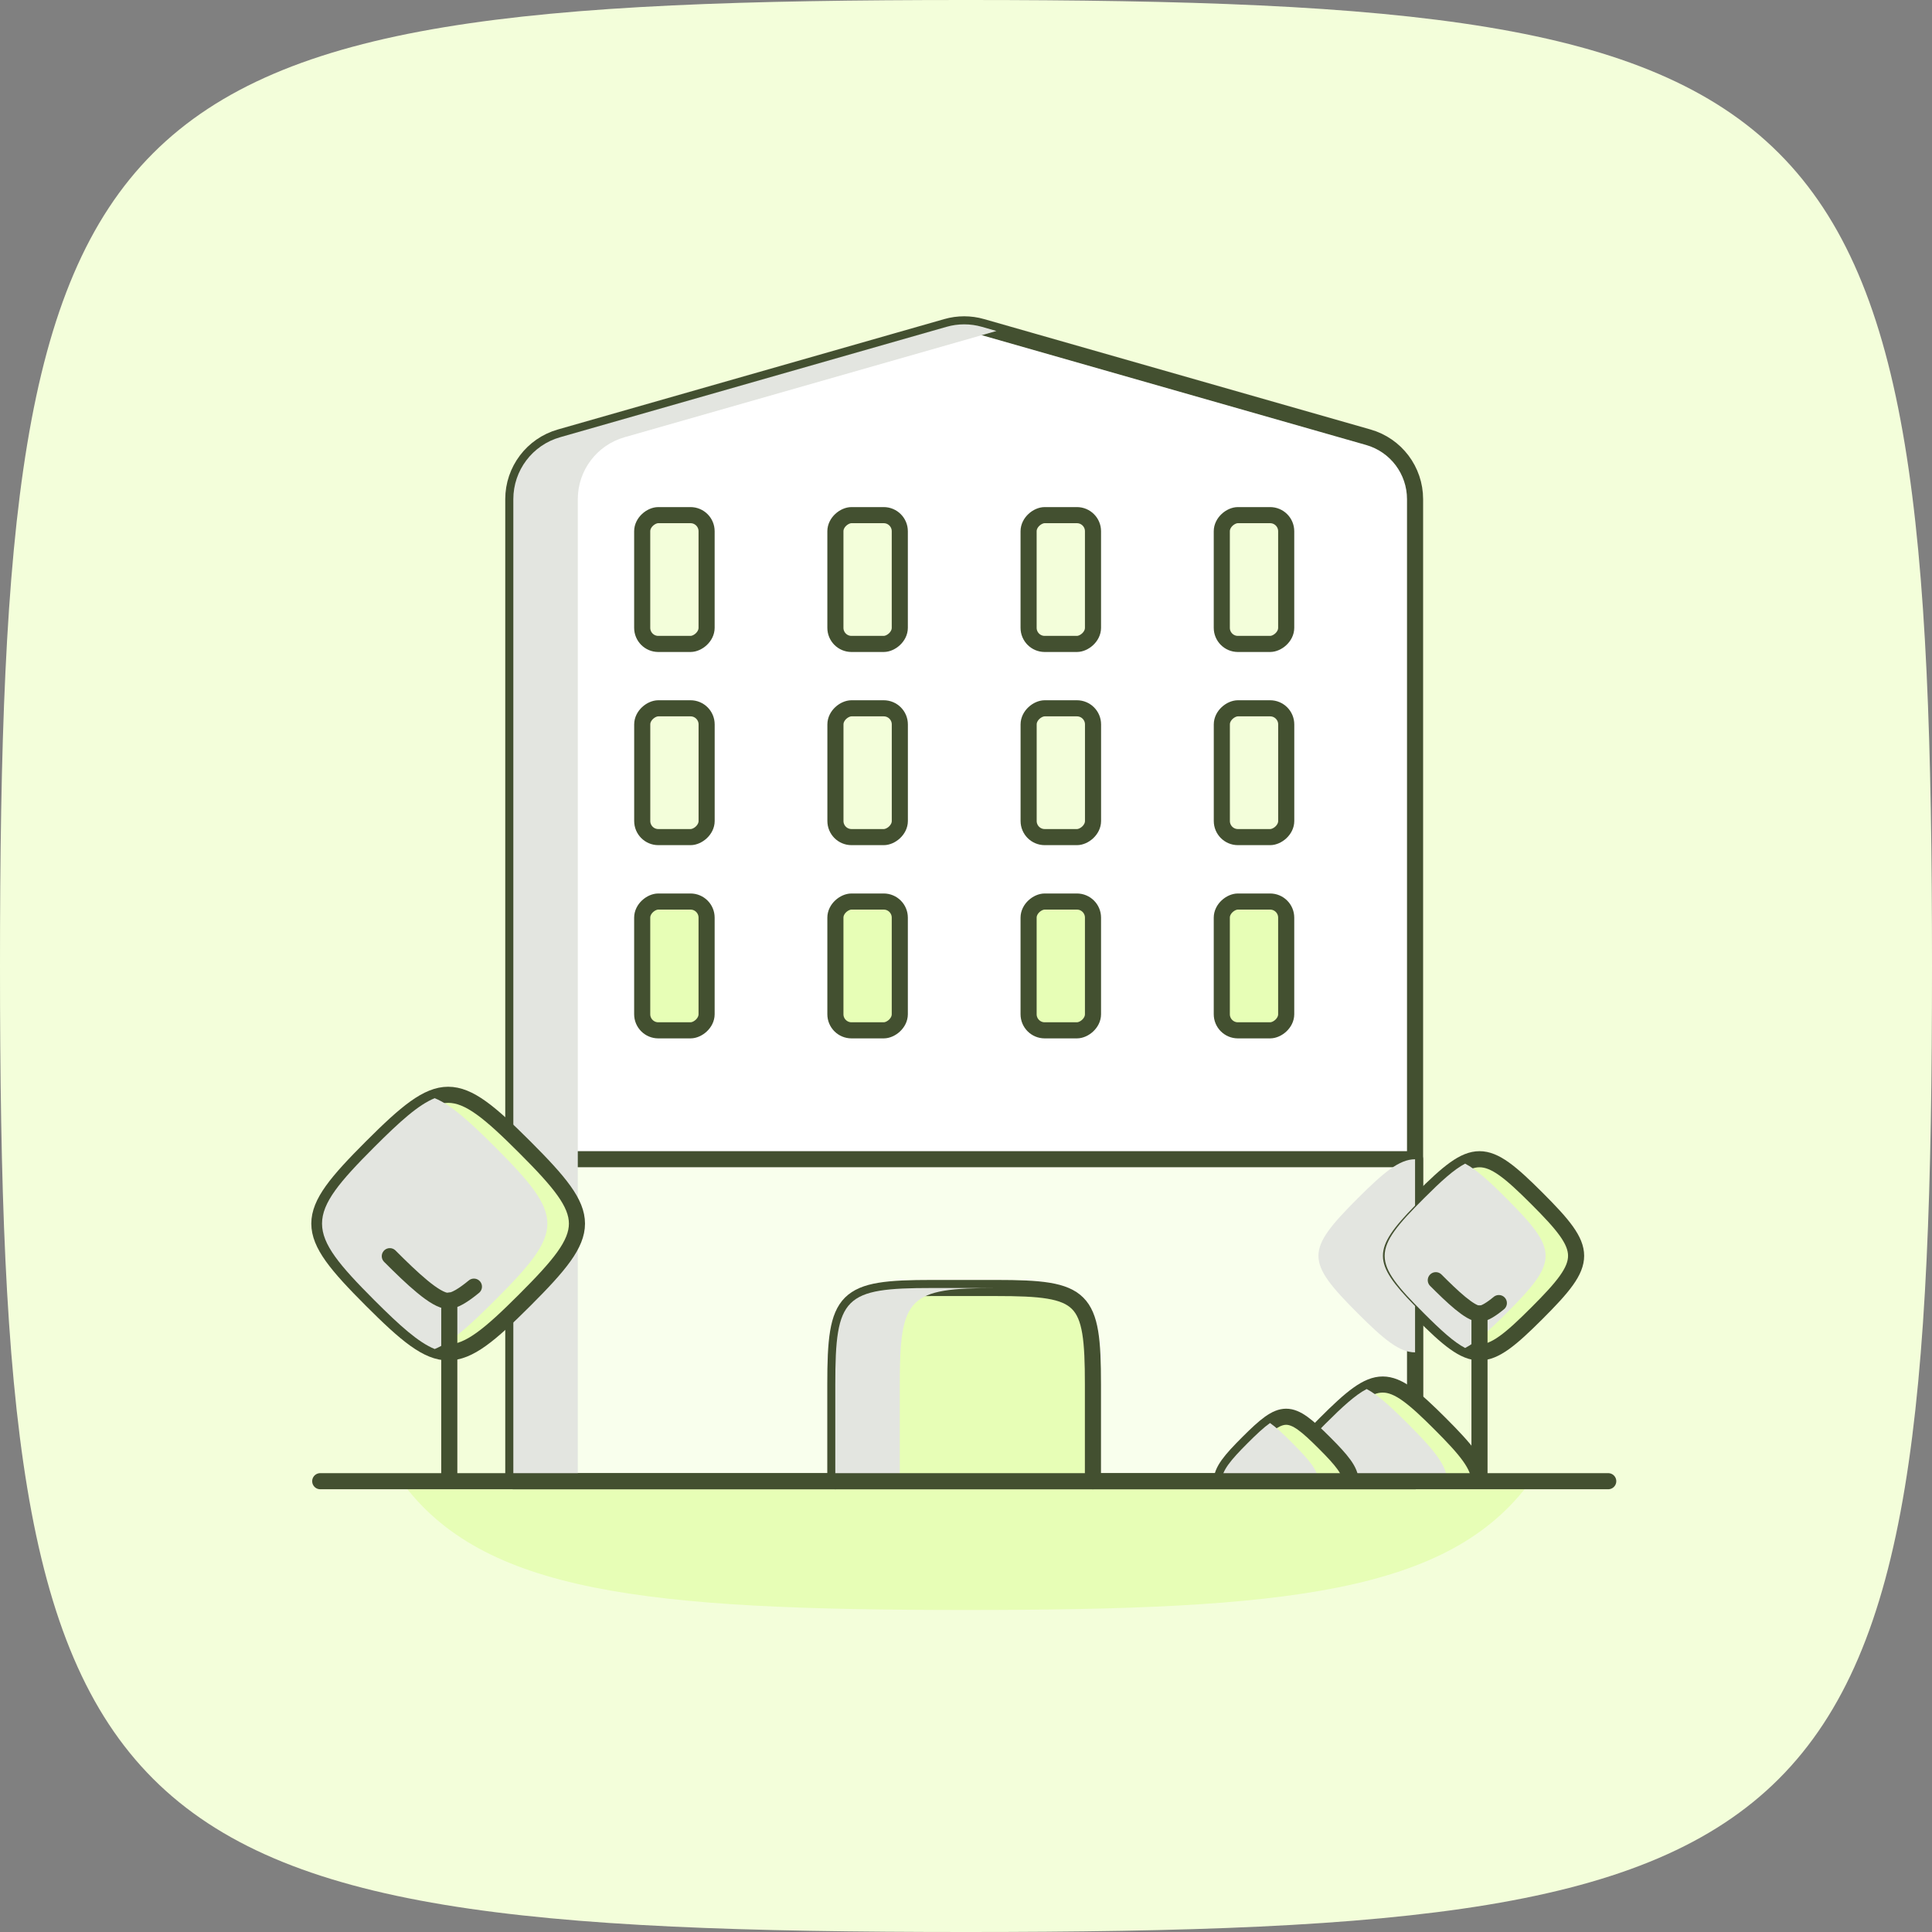 <?xml version="1.0" encoding="UTF-8"?> <svg xmlns="http://www.w3.org/2000/svg" viewBox="0 0 600 600"><rect x="0" y="0" width="600" height="600" fill="#808080" stroke="none"/><defs><style> .cls-1 { fill: none; } .cls-1, .cls-2, .cls-3, .cls-4, .cls-5 { stroke: #435030; stroke-linecap: round; stroke-linejoin: round; stroke-width: 5px; } .cls-6, .cls-4 { fill: #f3feda; } .cls-7, .cls-3 { fill: #e7feb6; } .cls-2 { fill: #f9ffed; } .cls-8 { isolation: isolate; } .cls-9 { fill: #e3e5e0; mix-blend-mode: multiply; } .cls-5 { fill: #fff; } </style></defs><g class="cls-8"><g id="Layer_2" data-name="Layer 2"><g id="Layer_1-2" data-name="Layer 1"><path class="cls-6" d="M0,300c0,273.16,26.84,300,300,300,273.16,0,300-26.84,300-300C600,26.84,573.16,0,300,0,26.84,0,0,26.84,0,300Z"></path><path class="cls-7" d="M124.64,460.03c25.3,34.62,75.78,39.97,175.35,39.97s150.05-5.35,175.36-39.97H124.64Z"></path><path class="cls-5" d="M159.43,460h280.03V155.02c0-8.93-5.92-16.78-14.51-19.23l-120.02-34.29c-3.59-1.03-7.4-1.03-10.99,0l-120.02,34.29c-8.59,2.45-14.51,10.3-14.51,19.23v304.98Z"></path><rect class="cls-2" x="159.46" y="360" width="280" height="100"></rect><path class="cls-9" d="M193.95,135.79l115.5-33-4.51-1.29c-3.59-1.03-7.4-1.03-10.99,0l-120.02,34.29c-8.59,2.45-14.51,10.3-14.51,19.23v304.98h20.02V155.02c0-8.93,5.92-16.78,14.51-19.23Z"></path><path class="cls-3" d="M115.41,403.77c21.64,21.64,25.89,21.64,47.54,0,21.64-21.64,21.64-25.89,0-47.54-21.64-21.64-25.89-21.64-47.54,0-21.64,21.64-21.64,25.89,0,47.54Z"></path><path class="cls-9" d="M135,341.05c-5.04,2.05-10.69,7.11-18.76,15.18-21.64,21.64-21.64,25.89,0,47.54,8.07,8.07,13.73,13.13,18.76,15.18,5.04-2.05,10.69-7.11,18.76-15.18,21.64-21.64,21.64-25.89,0-47.54-8.07-8.07-13.73-13.13-18.76-15.18Z"></path><path class="cls-1" d="M147.18,399.58c-3.2,2.64-6.06,4.43-8.01,4.43-3.9,0-11.39-7.17-18.11-13.89"></path><line class="cls-1" x1="139.53" y1="403.9" x2="139.53" y2="459.98"></line><path class="cls-3" d="M441.65,407.83c16.23,16.23,19.42,16.23,35.65,0,16.23-16.23,16.23-19.42,0-35.65-16.23-16.23-19.42-16.23-35.65,0-16.23,16.23-16.23,19.42,0,35.65Z"></path><path class="cls-9" d="M439.46,405.62c-13.31-13.63-13.31-17.6,0-31.23v-14.37c-4.86,0-9.71,4.04-17.83,12.16-16.23,16.23-16.23,19.42,0,35.65,8.12,8.12,12.98,12.17,17.83,12.16v-14.37Z"></path><path class="cls-9" d="M455.01,361.38c-3.47,1.81-7.42,5.4-12.82,10.8-16.23,16.23-16.23,19.42,0,35.65,5.4,5.4,9.35,8.99,12.82,10.8,3.47-1.81,7.42-5.4,12.82-10.8,16.23-16.23,16.23-19.42,0-35.65-5.4-5.4-9.35-8.99-12.82-10.8Z"></path><path class="cls-1" d="M465.48,404.68c-2.4,1.98-4.54,3.32-6,3.32-2.92,0-8.54-5.38-13.58-10.42"></path><line class="cls-1" x1="459.47" y1="407.9" x2="459.47" y2="459.98"></line><rect class="cls-4" x="189.45" y="169.98" width="40" height="20" rx="5" ry="5" transform="translate(29.46 389.43) rotate(-90)"></rect><rect class="cls-4" x="249.45" y="169.98" width="40" height="20" rx="5" ry="5" transform="translate(89.46 449.43) rotate(-90)"></rect><rect class="cls-4" x="309.45" y="169.98" width="40" height="20" rx="5" ry="5" transform="translate(149.46 509.43) rotate(-90)"></rect><rect class="cls-4" x="369.45" y="169.98" width="40" height="20" rx="5" ry="5" transform="translate(209.46 569.43) rotate(-90)"></rect><rect class="cls-4" x="189.45" y="229.97" width="40" height="20" rx="5" ry="5" transform="translate(-30.52 449.42) rotate(-90)"></rect><rect class="cls-4" x="249.45" y="229.97" width="40" height="20" rx="5" ry="5" transform="translate(29.48 509.42) rotate(-90)"></rect><rect class="cls-4" x="309.45" y="229.97" width="40" height="20" rx="5" ry="5" transform="translate(89.48 569.42) rotate(-90)"></rect><rect class="cls-4" x="369.45" y="229.97" width="40" height="20" rx="5" ry="5" transform="translate(149.48 629.42) rotate(-90)"></rect><rect class="cls-3" x="189.45" y="289.98" width="40" height="20" rx="5" ry="5" transform="translate(-90.54 509.43) rotate(-90)"></rect><rect class="cls-3" x="249.45" y="289.98" width="40" height="20" rx="5" ry="5" transform="translate(-30.54 569.43) rotate(-90)"></rect><rect class="cls-3" x="309.45" y="289.98" width="40" height="20" rx="5" ry="5" transform="translate(29.46 629.43) rotate(-90)"></rect><rect class="cls-3" x="369.45" y="289.98" width="40" height="20" rx="5" ry="5" transform="translate(89.46 689.43) rotate(-90)"></rect><path class="cls-3" d="M259.42,460v-30.05c0-27.27,2.69-29.95,30.02-29.95h19.96c27.33,0,30.02,2.68,30.02,29.95v30.05"></path><path class="cls-9" d="M309.42,400h-19.99c-27.33,0-30.02,2.68-30.02,29.95v30.05h20.02v-30.05c0-27.26,2.68-29.95,29.99-29.95Z"></path><path class="cls-3" d="M399.42,459.98c0-4.86,4.06-9.71,12.17-17.83,16.23-16.23,19.42-16.23,35.65,0,8.12,8.12,12.17,12.97,12.17,17.83"></path><path class="cls-9" d="M424.42,431.38c-3.47,1.81-7.42,5.4-12.82,10.8-8.12,8.12-12.17,12.97-12.17,17.83h49.99c0-4.86-4.06-9.71-12.17-17.83-5.4-5.4-9.35-8.99-12.82-10.8Z"></path><path class="cls-3" d="M379.42,459.98c0-3.24,2.71-6.47,8.12-11.88,10.82-10.82,12.95-10.82,23.77,0,5.41,5.41,8.12,8.65,8.12,11.88"></path><path class="cls-9" d="M401.3,448.1c-2.76-2.76-4.96-4.82-6.88-6.17-1.92,1.35-4.12,3.41-6.88,6.17-5.41,5.41-8.12,8.65-8.12,11.88h29.99c0-3.24-2.71-6.47-8.12-11.88Z"></path><line class="cls-1" x1="499.45" y1="460" x2="99.45" y2="460"></line></g></g></g></svg> 